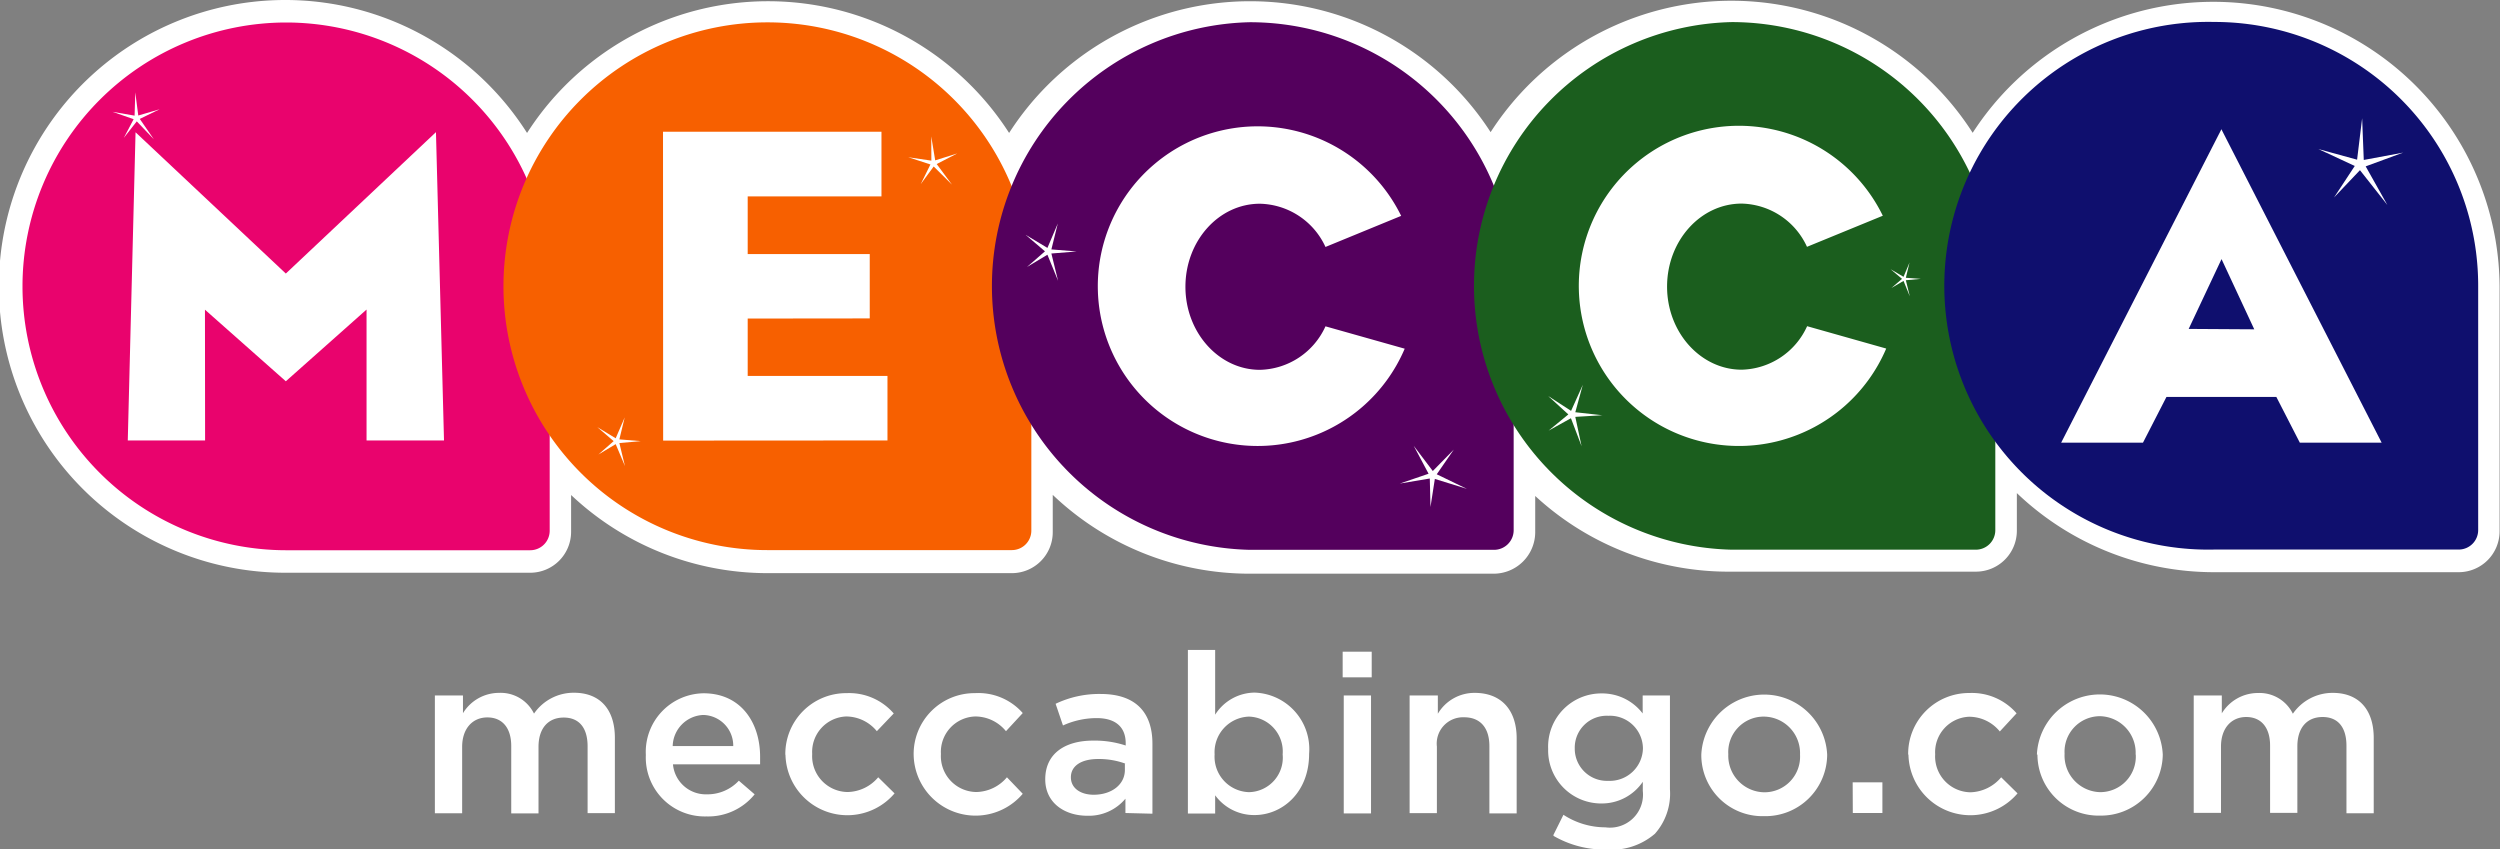 <svg xmlns="http://www.w3.org/2000/svg" xmlns:xlink="http://www.w3.org/1999/xlink" viewBox="0 0 183.33 62.28"><rect x="0" y="0" width="183.33" height="62.28" fill="#808080" stroke="none"/><defs><style>.cls-1{fill:none;}.cls-2{clip-path:url(#clip-path);}.cls-3,.cls-9{fill:#fff;}.cls-4{fill:#e9036d;}.cls-5{fill:#f76000;}.cls-6{fill:#54005d;}.cls-7{fill:#1b5e1e;}.cls-8{fill:#0f0f6e;}.cls-9{fill-rule:evenodd;}</style><clipPath id="clip-path" transform="translate(0 0)"><rect class="cls-1" width="183.33" height="62.28"/></clipPath></defs><title>Asset 1</title><g id="Layer_2" data-name="Layer 2"><g id="Layer_1-2" data-name="Layer 1"><g class="cls-2"><path class="cls-3" d="M144.66,9.74a21,21,0,0,0-35.35-.05A21,21,0,0,0,74,9.75a21,21,0,0,0-35.35,0A21,21,0,1,0,21,42H38.88a3,3,0,0,0,3-3s0-1.42,0-2.7a21,21,0,0,0,14.36,5.73H74.2a3,3,0,0,0,3-3s0-1.44,0-2.74a20.93,20.93,0,0,0,14.42,5.78h17.91a3.05,3.05,0,0,0,3.05-3s0-1.41,0-2.7A20.9,20.9,0,0,0,127,41.92H144.9a3,3,0,0,0,3-3s0-1.45,0-2.76a20.94,20.94,0,0,0,14.44,5.8H180.3a3,3,0,0,0,3-3V20.95A21,21,0,0,0,144.66,9.74Z" transform="translate(0 0)"/></g><path class="cls-4" d="M21,1.65a19.35,19.35,0,0,0,0,38.7H38.88a1.43,1.43,0,0,0,1.43-1.43V21A19.34,19.34,0,0,0,21,1.65Z" transform="translate(0 0)"/><path class="cls-5" d="M56.27,1.64a19.35,19.35,0,0,0,0,38.7H74.2a1.43,1.43,0,0,0,1.43-1.43V21A19.34,19.34,0,0,0,56.27,1.64Z" transform="translate(0 0)"/><path class="cls-6" d="M91.65,1.63a19.35,19.35,0,0,0,0,38.69h17.91A1.44,1.44,0,0,0,111,38.89V21A19.34,19.34,0,0,0,91.65,1.63Z" transform="translate(0 0)"/><path class="cls-7" d="M127,1.62a19.35,19.35,0,0,0,0,38.69H144.9a1.43,1.43,0,0,0,1.42-1.43V21A19.34,19.34,0,0,0,127,1.62Z" transform="translate(0 0)"/><path class="cls-8" d="M162.37,1.61a19.35,19.35,0,1,0,0,38.69H180.3a1.43,1.43,0,0,0,1.43-1.43V20.95A19.34,19.34,0,0,0,162.37,1.61Z" transform="translate(0 0)"/><polygon class="cls-9" points="48.62 9.66 48.63 32.31 65.08 32.3 65.08 27.57 54.83 27.57 54.83 23.36 63.78 23.35 63.78 18.63 54.83 18.63 54.83 14.4 64.64 14.4 64.64 9.66 48.62 9.66 48.62 9.66 48.62 9.66 48.62 9.66"/><polygon class="cls-3" points="77.59 20.59 76.81 18.68 75.31 19.58 76.63 18.43 75.21 17.22 76.81 18.18 77.57 16.39 77.1 18.29 78.95 18.44 77.1 18.59 77.59 20.59 77.59 20.59 77.59 20.59"/><polygon class="cls-3" points="45.83 34.18 45.15 32.57 43.88 33.33 45 32.35 43.8 31.32 45.15 32.14 45.81 30.61 45.42 32.22 46.99 32.35 45.42 32.49 45.83 34.18 45.83 34.18 45.83 34.18"/><polygon class="cls-3" points="140.05 21.73 139.59 20.6 138.7 21.12 139.48 20.45 138.64 19.74 139.59 20.3 140.03 19.25 139.76 20.37 140.86 20.45 139.76 20.55 140.05 21.73 140.05 21.73 140.05 21.73"/><polygon class="cls-3" points="107.57 35.85 105.22 35.12 104.9 37.18 104.85 35.09 102.65 35.46 104.76 34.74 103.67 32.69 105.07 34.54 106.61 32.97 105.36 34.78 107.57 35.85 107.57 35.85 107.57 35.85"/><polygon class="cls-3" points="115.98 32.72 115.2 30.67 113.56 31.58 115.01 30.39 113.53 29.04 115.21 30.13 116.07 28.22 115.52 30.23 117.5 30.45 115.52 30.57 115.98 32.72 115.98 32.72 115.98 32.72"/><polygon class="cls-3" points="175.07 15.03 173.06 12.48 171.16 14.48 172.68 12.17 170.01 10.93 172.85 11.71 173.22 8.67 173.34 11.73 176.23 11.19 173.48 12.2 175.07 15.03 175.07 15.03 175.07 15.03"/><path class="cls-3" d="M97.2,23.93a5.41,5.41,0,0,1-4.81,3.19c-3,0-5.46-2.73-5.46-6.09s2.44-6.09,5.46-6.09a5.42,5.42,0,0,1,4.81,3.17l5.55-2.28a11.72,11.72,0,1,0,.26,9.74L97.2,23.93Z" transform="translate(0 0)"/><path class="cls-3" d="M132.52,23.92a5.41,5.41,0,0,1-4.8,3.19c-3,0-5.47-2.73-5.47-6.09s2.45-6.09,5.47-6.09a5.4,5.4,0,0,1,4.79,3.17l5.56-2.28a11.74,11.74,0,1,0,.25,9.74l-5.8-1.64Z" transform="translate(0 0)"/><path class="cls-9" d="M160.5,24.12,162.91,19l2.4,5.15Zm2.41-14.66-11.76,23h6l1.72-3.35h8.06l1.72,3.35h6l-11.76-23Z" transform="translate(0 0)"/><polygon class="cls-9" points="26.88 22.7 26.88 32.3 32.56 32.3 31.97 9.69 31.97 9.69 31.97 9.69 20.96 20.06 9.94 9.7 9.94 9.7 9.94 9.7 9.37 32.3 15.04 32.3 15.03 22.71 20.96 27.96 26.88 22.7 26.88 22.7"/><polygon class="cls-3" points="69.81 13.54 68.47 12.21 67.52 13.5 68.23 12.06 66.6 11.53 68.3 11.78 68.29 10 68.58 11.76 70.2 11.25 68.69 12.03 69.81 13.54 69.81 13.54 69.81 13.54"/><polygon class="cls-3" points="11.28 10.21 10.03 8.9 9.08 10.11 9.8 8.74 8.25 8.2 9.87 8.48 9.92 6.77 10.14 8.47 11.71 8.01 10.25 8.72 11.28 10.21 11.28 10.21 11.28 10.21"/><path class="cls-3" d="M31.95,51h2V52.3a3.1,3.1,0,0,1,2.64-1.49,2.72,2.72,0,0,1,2.57,1.52,3.53,3.53,0,0,1,2.93-1.53c1.89,0,3,1.2,3,3.31v5.52h-2V54.73c0-1.38-.64-2.11-1.75-2.11s-1.85.75-1.85,2.15v4.88h-2V54.71c0-1.34-.66-2.1-1.75-2.1s-1.85.82-1.85,2.16v4.87h-2V51Z" transform="translate(0 0)"/><path class="cls-3" d="M53.77,54.71a2.25,2.25,0,0,0-2.2-2.28,2.34,2.34,0,0,0-2.24,2.28Zm-6.41.64v0a4.3,4.3,0,0,1,4.23-4.51c2.75,0,4.15,2.16,4.15,4.65,0,.18,0,.36,0,.56H49.35a2.42,2.42,0,0,0,2.49,2.2,3.14,3.14,0,0,0,2.34-1l1.16,1a4.38,4.38,0,0,1-3.54,1.62,4.32,4.32,0,0,1-4.44-4.49Z" transform="translate(0 0)"/><path class="cls-3" d="M57.59,55.36v0a4.46,4.46,0,0,1,4.49-4.53,4.32,4.32,0,0,1,3.46,1.49L64.3,53.62a2.92,2.92,0,0,0-2.25-1.08,2.6,2.6,0,0,0-2.49,2.75v0a2.63,2.63,0,0,0,2.59,2.79A3,3,0,0,0,64.4,57l1.2,1.18a4.54,4.54,0,0,1-8-2.85Z" transform="translate(0 0)"/><path class="cls-3" d="M67,55.36v0a4.46,4.46,0,0,1,4.49-4.53A4.33,4.33,0,0,1,75,52.29l-1.23,1.33a2.91,2.91,0,0,0-2.25-1.08A2.6,2.6,0,0,0,69,55.29v0a2.63,2.63,0,0,0,2.59,2.79A3,3,0,0,0,73.84,57L75,58.21a4.54,4.54,0,0,1-8-2.85Z" transform="translate(0 0)"/><path class="cls-3" d="M82.53,56a5.64,5.64,0,0,0-2-.34c-1.25,0-2,.51-2,1.34v0c0,.82.74,1.28,1.67,1.28,1.31,0,2.29-.74,2.29-1.82V56Zm0,3.62V58.57a3.49,3.49,0,0,1-2.8,1.25c-1.64,0-3.08-.93-3.08-2.67v0c0-1.92,1.49-2.84,3.51-2.84a7.27,7.27,0,0,1,2.39.36v-.16c0-1.2-.75-1.85-2.13-1.85a6,6,0,0,0-2.47.54l-.54-1.59a7.43,7.43,0,0,1,3.3-.72c2.56,0,3.8,1.34,3.8,3.65v5.13Z" transform="translate(0 0)"/><path class="cls-3" d="M94.06,55.32v0a2.56,2.56,0,0,0-2.47-2.77,2.61,2.61,0,0,0-2.52,2.77v0a2.6,2.6,0,0,0,2.52,2.77,2.53,2.53,0,0,0,2.47-2.77Zm-4.95,3v1.34h-2v-12h2v4.75A3.46,3.46,0,0,1,92,50.79a4.15,4.15,0,0,1,4,4.49v0c0,2.87-2,4.49-4,4.49a3.53,3.53,0,0,1-2.94-1.52Z" transform="translate(0 0)"/><path class="cls-3" d="M98.54,51h2v8.65h-2V51Zm-.08-3.21h2.13v1.88H98.46V47.76Z" transform="translate(0 0)"/><g class="cls-2"><path class="cls-3" d="M103.44,51h2v1.34a3.12,3.12,0,0,1,2.7-1.53c2,0,3.08,1.31,3.08,3.33v5.51h-2V54.71c0-1.34-.67-2.11-1.85-2.11a1.93,1.93,0,0,0-2,2.15v4.88h-2V51Z" transform="translate(0 0)"/><path class="cls-3" d="M120.48,54.88v0a2.42,2.42,0,0,0-2.54-2.39,2.34,2.34,0,0,0-2.46,2.38v0a2.36,2.36,0,0,0,2.46,2.39,2.43,2.43,0,0,0,2.54-2.38Zm-6.57,6.36.74-1.49a5.63,5.63,0,0,0,3.08.92A2.42,2.42,0,0,0,120.47,58v-.67a3.63,3.63,0,0,1-3,1.59,3.89,3.89,0,0,1-3.94-4v0a3.9,3.9,0,0,1,3.93-4.07,3.73,3.73,0,0,1,3,1.47V51h2v6.88a4.43,4.43,0,0,1-1.1,3.26,4.87,4.87,0,0,1-3.56,1.16,7.46,7.46,0,0,1-3.87-1Z" transform="translate(0 0)"/></g><path class="cls-3" d="M132,55.34v0a2.68,2.68,0,0,0-2.66-2.79,2.6,2.6,0,0,0-2.6,2.76v0a2.68,2.68,0,0,0,2.64,2.79A2.61,2.61,0,0,0,132,55.34Zm-7.24,0v0a4.62,4.62,0,0,1,9.23,0v0a4.53,4.53,0,0,1-4.64,4.51,4.48,4.48,0,0,1-4.59-4.47Z" transform="translate(0 0)"/><polygon class="cls-3" points="135.86 57.37 138.04 57.37 138.04 59.62 135.87 59.62 135.86 57.37 135.86 57.37"/><path class="cls-3" d="M139.93,55.34v0a4.46,4.46,0,0,1,4.49-4.52,4.33,4.33,0,0,1,3.46,1.49l-1.23,1.33a2.91,2.91,0,0,0-2.25-1.08,2.6,2.6,0,0,0-2.49,2.75v0a2.63,2.63,0,0,0,2.59,2.79A3.05,3.05,0,0,0,146.75,57l1.2,1.18a4.54,4.54,0,0,1-8-2.85Z" transform="translate(0 0)"/><path class="cls-3" d="M156.61,55.33v0A2.68,2.68,0,0,0,154,52.52a2.6,2.6,0,0,0-2.6,2.75v0A2.68,2.68,0,0,0,154,58.09a2.61,2.61,0,0,0,2.62-2.76Zm-7.24,0v0a4.62,4.62,0,0,1,9.23,0v0A4.53,4.53,0,0,1,154,59.81a4.48,4.48,0,0,1-4.59-4.47Z" transform="translate(0 0)"/><path class="cls-3" d="M160.93,51h2v1.31a3.1,3.1,0,0,1,2.64-1.49,2.72,2.72,0,0,1,2.57,1.52,3.54,3.54,0,0,1,2.93-1.53c1.88,0,3,1.2,3,3.31v5.52h-2V54.69c0-1.38-.64-2.11-1.75-2.11s-1.85.75-1.85,2.15v4.88h-2V54.68c0-1.34-.66-2.1-1.75-2.1s-1.85.82-1.85,2.16v4.87h-2V51Z" transform="translate(0 0)"/></g></g></svg>